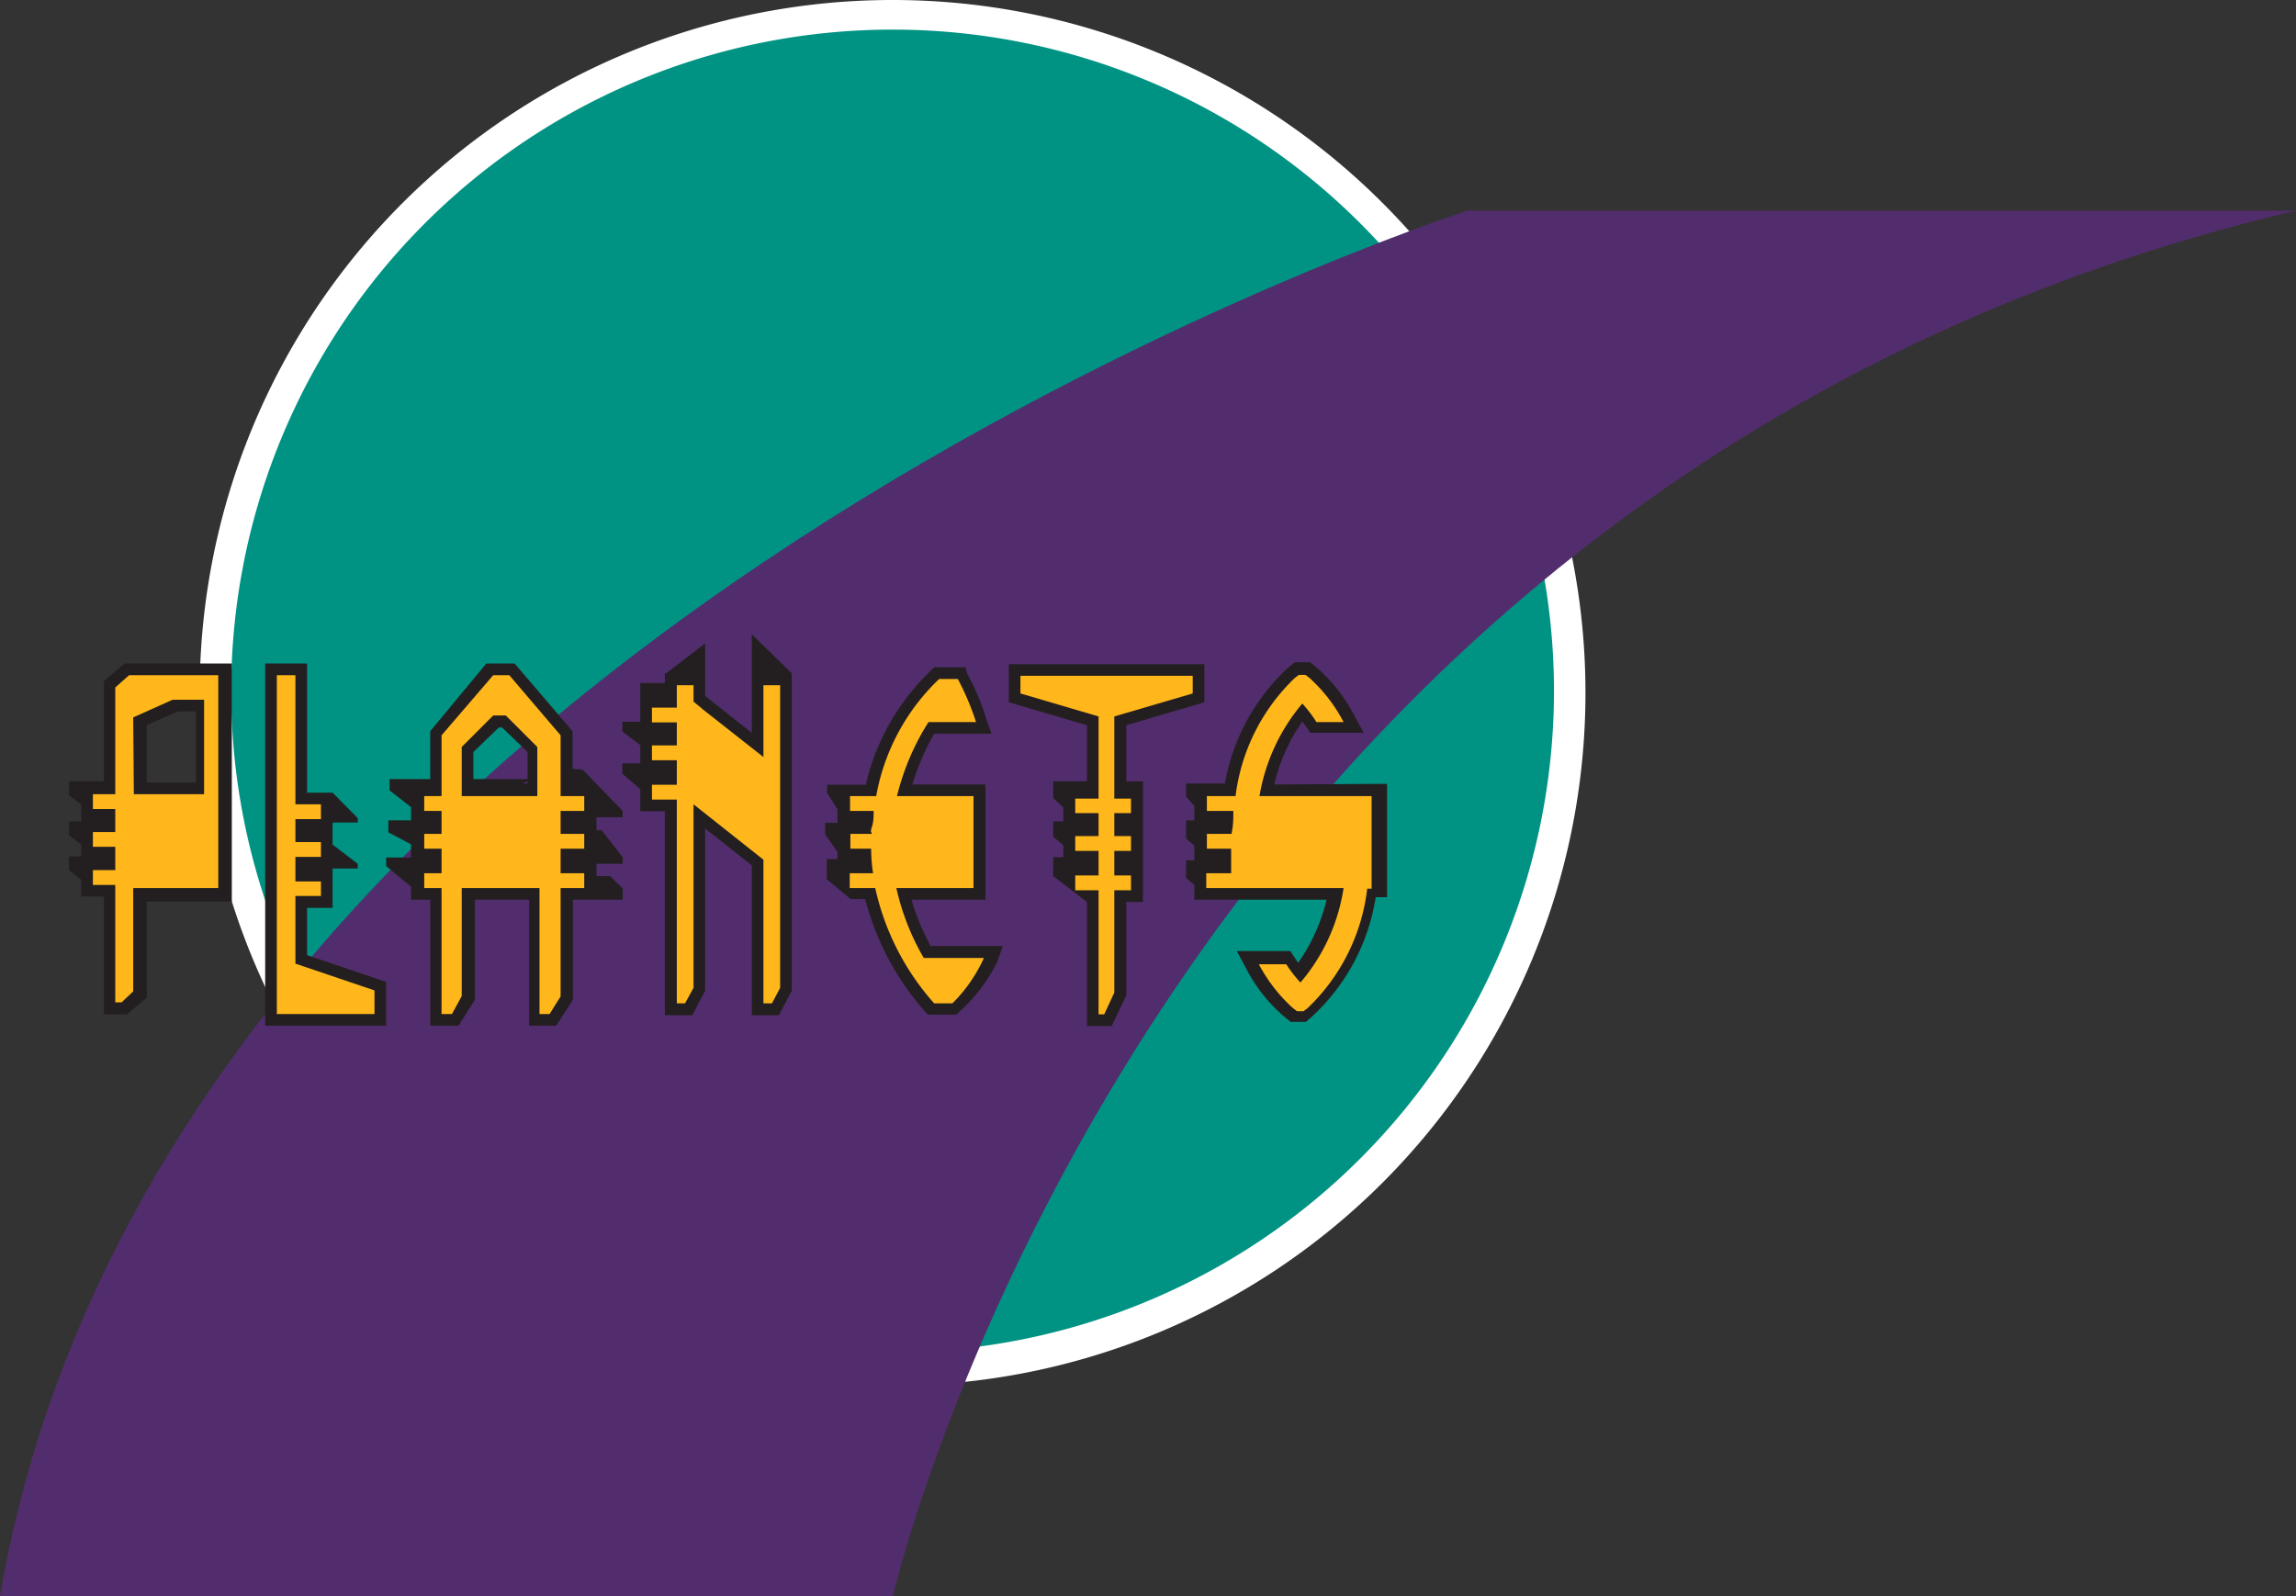 <svg viewBox="0 0 72.9 50.69" xmlns="http://www.w3.org/2000/svg" data-name="Layer 1" id="Layer_1"><rect x="0" y="0" width="72.9" height="50.69" fill="#333333" stroke="none"/><defs><style>.cls-1{fill:#009383;}.cls-2{fill:#fff;}.cls-3{fill:#522d6d;}.cls-4{fill:#231f20;}.cls-5{fill:#ffb71b;}</style></defs><path transform="translate(-4.34 -11.37)" d="M32.68,54.83a21.5,21.5,0,1,1,21.49-21.5A21.52,21.52,0,0,1,32.68,54.83Z" class="cls-1"></path><path transform="translate(-4.34 -11.37)" d="M32.68,12.31a21,21,0,1,1-21,21,21,21,0,0,1,21-21m0-.94a22,22,0,1,0,22,22,22,22,0,0,0-22-22Z" class="cls-2"></path><path transform="translate(-4.34 -11.37)" d="M32.69,62.06s8.13-35.42,44.54-44H50.93s-41.35,13.3-46.59,44Z" class="cls-3"></path><path transform="translate(-4.34 -11.37)" d="M7.64,33v3.18H6.53v.44l.39.3v.53H6.53v.44l.39.3v.37H6.53V39l.39.31v.53h.72v3.74h.73L9,43.05V40h2.7V32.44H8.29ZM9,34.39l1-.43h.56v2.26H9Z" class="cls-4"></path><polygon points="9.75 28.83 10.56 28.83 10.56 27.58 11.36 27.58 11.36 27.43 10.56 26.82 10.56 26.38 10.56 26.36 10.56 26.12 11.36 26.12 11.36 25.98 10.56 25.17 9.75 25.17 9.75 21.07 8.42 21.07 8.42 32.57 12.26 32.57 12.26 31.18 9.75 30.33 9.75 28.83" class="cls-4"></polygon><path transform="translate(-4.34 -11.37)" d="M33.28,39.94h2.35V36.28H33.31A7.88,7.88,0,0,1,34,34.67h1.82l-.17-.49a7.82,7.82,0,0,0-.61-1.44L35,32.56H34l-.11.11a7.25,7.25,0,0,0-2.06,3.62H30.6v.26l.33.52v.43h-.39v.37l.39.55v.23h-.34v.64l.76.63v0h.46a8.7,8.7,0,0,0,1.87,3.54l.12.13h.9l.11-.1A5.22,5.22,0,0,0,36,41.92l.18-.51H33.89A7.52,7.52,0,0,1,33.28,39.94Z" class="cls-4"></path><path transform="translate(-4.34 -11.37)" d="M44.8,36.28a5.8,5.8,0,0,1,.89-2l.14.19.11.17h1.7l-.3-.55a5.13,5.13,0,0,0-1.18-1.51l-.22-.18h-.49l-.22.18a6.57,6.57,0,0,0-2,3.67H42v.42l.26.29v.46H42V38l.26.22v.47H42v.56l.26.22v.47h4.2a5.83,5.83,0,0,1-.9,2c-.05-.06-.09-.13-.14-.2l-.11-.17h-1.7l.3.56a5,5,0,0,0,1.18,1.5l.23.19h.48l.22-.19a6.53,6.53,0,0,0,2-3.77h.36v-3.6Zm-1.92,2.44v0h.18v0Z" class="cls-4"></path><polygon points="35.76 23.03 38.24 22.3 38.24 21.09 32.03 21.09 32.03 22.3 34.51 23.03 34.51 24.81 33.76 24.81 33.44 24.81 33.44 25.34 33.76 25.64 33.76 26.08 33.44 26.08 33.44 26.57 33.76 26.84 33.76 27.22 33.44 27.22 33.44 27.82 34.51 28.64 34.51 32.58 35.3 32.58 35.76 31.61 35.76 28.64 36.29 28.64 36.29 27.4 36.29 27.14 36.29 26.2 36.29 26.18 36.29 24.81 35.76 24.81 35.76 23.03" class="cls-4"></polygon><path transform="translate(-4.34 -11.37)" d="M22.52,35.78V34.59l-1.84-2.15h-.9L18,34.59v1.52H16.71v.36l.68.53v.42h-.72v.38l.72.38v.42H16.6v.27l.79.66v.41H18v4h.9l.52-.82V39.94h1.72v4H22l.53-.82V39.94h.75v0h.83v-.36l-.4-.39h-.43v-.39h.83v-.21l-.67-.86h-.16v-.41h.83v-.2l-1.27-1.31Zm-3.15-.53.81-.78h.1l.81.78v.86H19.37Zm1.55,1,.17-.07v.07Z" class="cls-4"></path><polygon points="23.87 21.38 23.87 23.27 22.39 22.1 22.39 21.38 22.39 20.43 21.15 21.38 21.11 21.38 21.11 21.69 20.33 21.69 20.33 22.1 20.33 22.92 19.76 22.92 19.76 23.23 20.33 23.66 20.33 24.24 19.76 24.24 19.76 24.57 20.33 25.06 20.33 25.76 21.11 25.76 21.11 32.24 21.98 32.24 22.39 31.46 22.39 26.31 23.87 27.48 23.87 32.24 24.73 32.24 25.14 31.46 25.14 21.38 23.87 20.14 23.87 21.38" class="cls-4"></polygon><path transform="translate(-4.34 -11.37)" d="M8,33.2v3.39H7.29v.47H8v.73H7.29v.47H8V39H7.29v.47H8v3.73h.2l.37-.35V39.57h2.7V32.81H8.44Zm.57.95,1.25-.56h1v3H8.59Z" class="cls-5"></path><polygon points="9.38 28.45 10.19 28.45 10.19 27.99 9.38 27.99 9.38 27.21 10.19 27.21 10.19 26.74 9.38 26.74 9.38 26.01 10.19 26.01 10.19 25.54 9.38 25.54 9.38 21.44 8.79 21.44 8.79 32.2 11.89 32.2 11.89 31.45 9.38 30.6 9.38 28.45" class="cls-5"></polygon><path transform="translate(-4.34 -11.37)" d="M22.14,34.72l-1.63-1.91H20l-1.64,1.91v1.93h-.55v.47h.55v.73h-.55v.47h.55v.78h-.55v.47h.55v4h.33L19,43V39.57h2.47v4h.32l.35-.56V39.57h.75V39.1h-.75v-.78h.75v-.47h-.75v-.73h.75v-.47h-.75ZM19,35.09l1-1h.4l1,1v1.56H19Z" class="cls-5"></path><polygon points="24.24 24.04 22.27 22.49 22.27 22.47 22.25 22.47 22.02 22.28 22.02 21.76 21.49 21.76 21.49 22.47 20.7 22.47 20.7 22.94 21.49 22.94 21.49 23.67 20.7 23.67 20.7 24.14 21.49 24.14 21.49 24.92 20.7 24.92 20.7 25.39 21.49 25.39 21.49 31.86 21.75 31.86 22.02 31.37 22.02 25.54 24.24 27.3 24.24 31.86 24.51 31.86 24.77 31.37 24.77 21.76 24.24 21.76 24.24 24.04" class="cls-5"></polygon><path transform="translate(-4.34 -11.37)" d="M32.8,39.57h2.45V36.65H32.82a7.85,7.85,0,0,1,1-2.35h1.51a8.23,8.23,0,0,0-.58-1.37h-.59a6.78,6.78,0,0,0-2,3.72h-.83v.47h.75c0,.17,0,.34-.06.52s0,.14,0,.21h-.68v.47H32a5.32,5.32,0,0,0,.06.78h-.74v.47h.81A8.11,8.11,0,0,0,34,43.23h.58a4.83,4.83,0,0,0,1-1.44H33.67A7.78,7.78,0,0,1,32.8,39.57Z" class="cls-5"></path><path transform="translate(-4.34 -11.37)" d="M44.33,36.65a6.1,6.1,0,0,1,1.36-2.94,4.42,4.42,0,0,1,.45.59H47a5,5,0,0,0-1.08-1.4l-.13-.1h-.21l-.13.1a6.25,6.25,0,0,0-1.88,3.75h-.91v.47h.84c0,.23,0,.47-.06.73h-.78v.47h.77c0,.25,0,.51,0,.78h-.79v.47H47a6,6,0,0,1-1.37,3,4.23,4.23,0,0,1-.45-.58h-.87a5.09,5.09,0,0,0,1.08,1.39l.13.1h.21l.13-.1a6.24,6.24,0,0,0,1.89-3.79h.14V36.65Z" class="cls-5"></path><polygon points="32.4 22.02 34.88 22.75 34.88 25.36 34.14 25.36 34.14 25.82 34.88 25.82 34.88 26.55 34.14 26.55 34.14 27.02 34.88 27.02 34.88 27.8 34.14 27.8 34.14 28.27 34.88 28.27 34.88 32.21 35.06 32.21 35.38 31.52 35.38 28.27 35.91 28.27 35.91 27.8 35.38 27.8 35.38 27.02 35.91 27.02 35.91 26.55 35.38 26.55 35.38 25.82 35.91 25.82 35.91 25.36 35.38 25.36 35.38 22.75 37.87 22.02 37.87 21.46 32.4 21.46 32.4 22.02" class="cls-5"></polygon></svg>